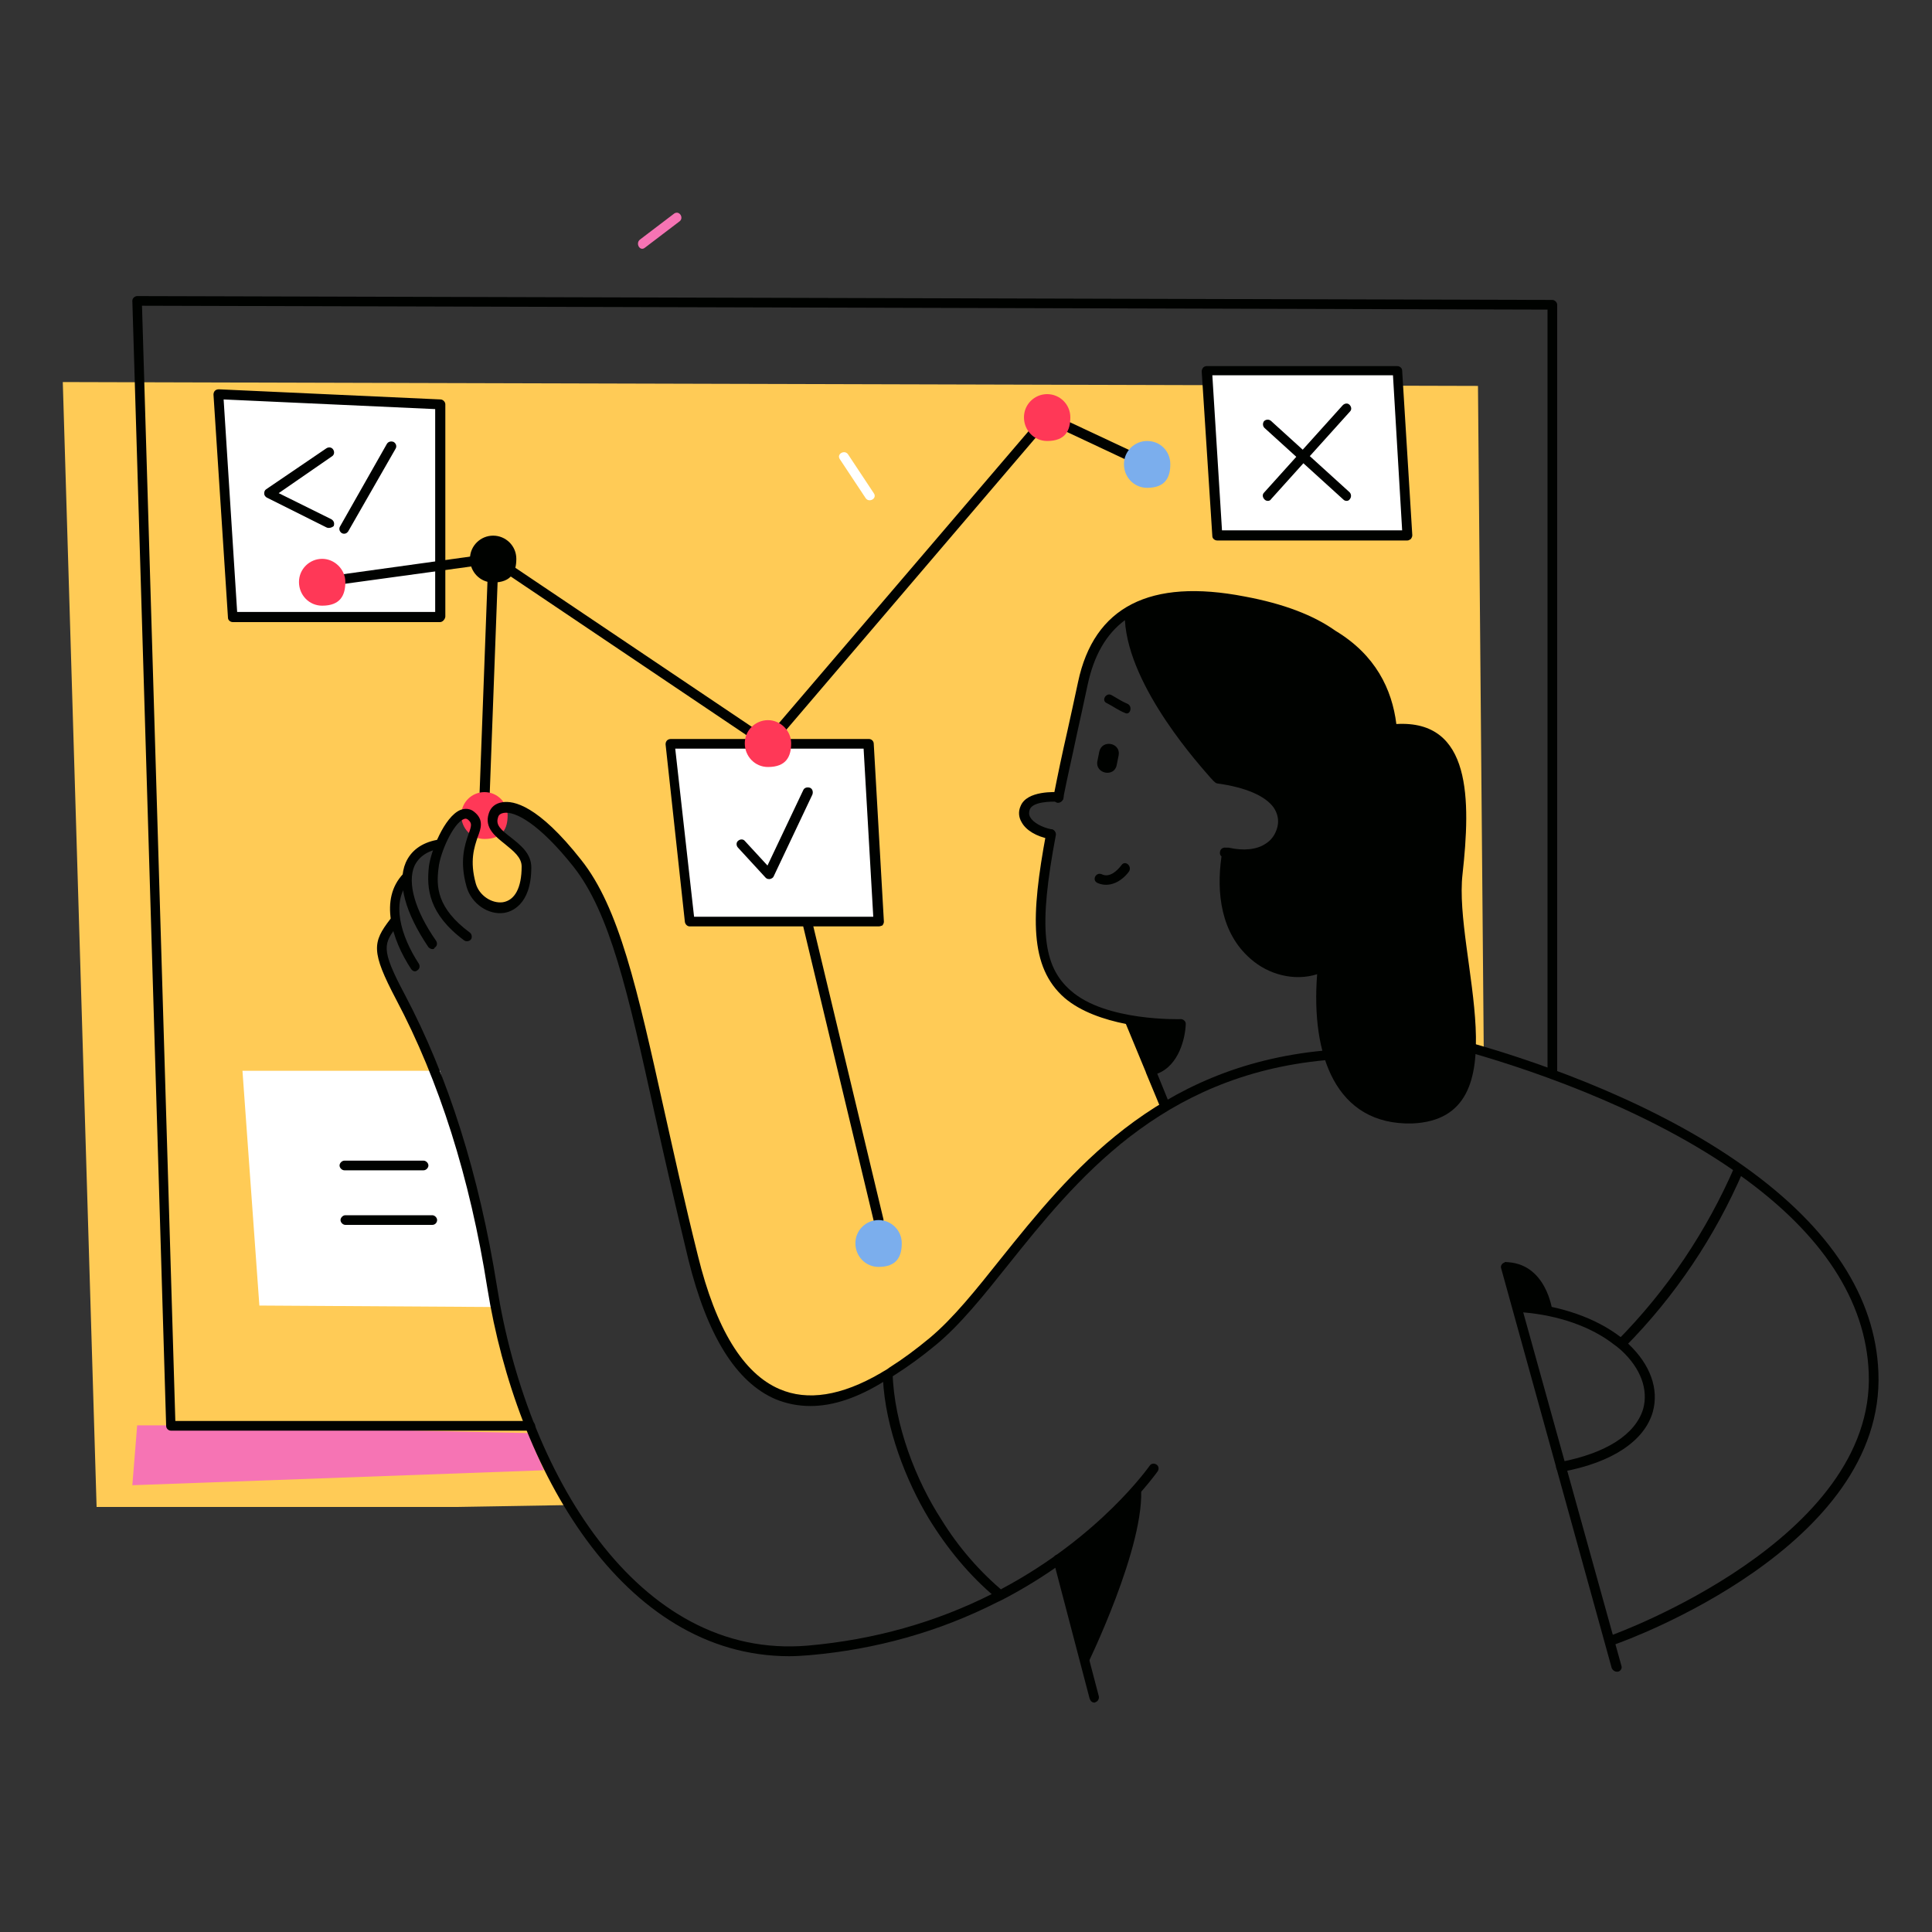 <?xml version="1.0" encoding="UTF-8"?> <!-- Generator: Adobe Illustrator 23.0.3, SVG Export Plug-In . SVG Version: 6.00 Build 0) --> <svg xmlns="http://www.w3.org/2000/svg" xmlns:xlink="http://www.w3.org/1999/xlink" id="Слой_1" x="0px" y="0px" viewBox="0 0 400 400" style="enable-background:new 0 0 400 400;" xml:space="preserve"><rect x="0" y="0" width="400" height="400" fill="#333333" stroke="none"/> <style type="text/css"> .st0{fill:#FFCB56;} .st1{fill:#F674B4;} .st2{fill:#FFFFFF;} .st3{fill:#000200;} .st4{fill:#FF3857;} .st5{fill:#7BAEED;} </style> <g id="Objects"> <path class="st0" d="M306,79.9L13,79.1L20,312h74.4l23.8-0.4c-0.6,0-13.3-21.7-17.8-54.8c-0.1-0.3-0.2-0.7-0.3-1 c-3.8-13.5-6-26.3-12-39.1c-3.3-7.1-7.9-13.1-8.7-19.3c-0.3-2.5,1.1-3.4,1.8-5.9c1.1-4.1,2.1-9.8,4.7-13.4c1.2-1.6,3.4-2.7,5.1-4.3 c1.4-1.4,2.1-3.3,3.9-4.6c2.2-1.6,4.3,1.2,3.4,3.3c0.6,0.5-4.9,9.9,2.9,15.1c5.9,3.9,8.6-6.5,7.2-9.9c-1.4-3.3-5.5-5.5-5.8-9.1 c-0.1-1.3,0.1-1.5,1.4-1.5c14.4,0.4,21.4,23.7,24.9,34.3c3.9,11.9,7.3,23.5,9.7,35.8c2.9,14.8,5.5,31.6,14.1,44.4 c5.4,8.2,12.4,9.1,19.3,8c16-2.5,33.4-22.6,42.5-36c3.5-5.1,8.6-10.4,14.9-14.9c6.4-4.6,12-10,12-10s-6-13.3-6.8-17 c-7.6-1.5-14.3-3.5-17.2-11.6c-2.8-8-2.5-19.2,0.6-27.3c-1.5-0.5-2.6-1.3-4.1-1.8c-2.7-0.9-1.6-5.7,1.3-5.8 c4.8-0.2,4.8-0.4,5.6-5.1c0.4-2.5,0.6-5,1-7.4c0.9-5.9,3.3-15,6.4-20.1c3.8-6.2,8.1-7.1,15.3-4.4c8.6,3.1,15.5,11.6,21.2,18.3 c6,7.2,11.9,14.6,15.4,23.4c4.9,12.6,3.9,27.4,10.2,39.4c4,7.5,10.2,7.5,16.9,8.8L306,79.9z"></path> <polygon class="st1" points="35.4,295.1 28.4,295.1 27.4,307.5 112.6,304.4 109.3,296.7 "></polygon> <path class="st2" d="M180.9,102.1c-1.8-2.7-3.5-5.3-5.3-8c-0.7-1.1-2.5-0.1-1.7,1c1.8,2.7,3.5,5.3,5.3,8 C179.9,104.2,181.7,103.2,180.9,102.1z"></path> <path class="st1" d="M139.6,44.2c-2.4,1.8-4.7,3.6-7.1,5.4c-1,0.8,0,2.5,1,1.7c2.4-1.8,4.7-3.6,7.1-5.4 C141.7,45.2,140.7,43.5,139.6,44.2z"></path> </g> <path id="Frame" class="st3" d="M109.8,296.2H35.4c-0.5,0-1-0.4-1-1l-7-232.9c0-0.3,0.1-0.5,0.3-0.7c0.2-0.2,0.5-0.3,0.7-0.3l0,0 l293,0.8c0.5,0,1,0.5,1,1v159.3c0,0.5-0.5,1-1,1c-0.5,0-1-0.5-1-1V64.1l-291-0.8l6.9,230.9h73.5c0.5,0,1,0.5,1,1 C110.9,295.7,110.4,296.2,109.8,296.2z"></path> <g id="Board"> <g id="Sticker_3"> <polygon class="st2" points="138.8,154 142.8,190.8 181.9,190.8 179.8,154 "></polygon> <path class="st3" d="M181.9,191.8h-39.1c-0.5,0-0.9-0.4-1-0.9l-4-36.8c0-0.3,0.1-0.6,0.3-0.8s0.5-0.3,0.8-0.3h41c0.5,0,1,0.4,1,1 l2.1,36.8c0,0.3-0.1,0.5-0.3,0.8C182.4,191.7,182.2,191.8,181.9,191.8z M143.7,189.8h37.1l-2-34.8h-39L143.7,189.8z"></path> <path class="st3" d="M159.2,182c-0.3,0-0.5-0.1-0.7-0.3l-5.7-6.2c-0.4-0.4-0.4-1.1,0-1.4c0.4-0.4,1.1-0.4,1.4,0l4.7,5.1l7.4-15.6 c0.2-0.5,0.8-0.7,1.4-0.5c0.5,0.2,0.7,0.8,0.5,1.4l-8,16.9c-0.1,0.3-0.4,0.5-0.8,0.6C159.3,182,159.2,182,159.2,182z"></path> </g> <g id="Sticker_2"> <polygon class="st2" points="249.9,76.7 252.1,110.8 291.4,110.8 289.4,76.7 "></polygon> <path class="st3" d="M291.4,111.9h-39.4c-0.5,0-1-0.4-1-0.9l-2.2-34.1c0-0.3,0.1-0.5,0.3-0.8c0.2-0.2,0.5-0.3,0.7-0.3h39.5 c0.5,0,1,0.4,1,0.9l2.1,34.1c0,0.3-0.1,0.5-0.3,0.8C291.9,111.7,291.7,111.9,291.4,111.9z M253,109.8h37.3l-1.9-32.1h-37.4 L253,109.8z"></path> <path class="st3" d="M278.8,103.7c-0.3,0-0.5-0.1-0.7-0.3l-16.3-14.8c-0.4-0.4-0.4-1-0.1-1.4c0.4-0.4,1-0.4,1.4-0.1l16.3,14.8 c0.4,0.4,0.4,1,0.1,1.4C279.3,103.6,279.1,103.7,278.8,103.7z"></path> <path class="st3" d="M262.5,103.7c-0.3,0-0.5-0.1-0.7-0.3c-0.4-0.4-0.5-1-0.1-1.4L278,83.9c0.4-0.4,1-0.5,1.4-0.1 c0.4,0.4,0.5,1,0.1,1.4l-16.3,18.1C263,103.6,262.8,103.7,262.5,103.7z"></path> </g> <g id="Text"> <polygon class="st2" points="91.1,221.7 50.2,221.7 53.7,270.3 102.1,270.6 99.8,253 "></polygon> <path class="st3" d="M87.7,242.3H71.3c-0.5,0-1-0.5-1-1s0.5-1,1-1h16.4c0.5,0,1,0.5,1,1S88.2,242.3,87.7,242.3z"></path> <path class="st3" d="M89.5,253.6h-18c-0.5,0-1-0.5-1-1s0.5-1,1-1h18c0.5,0,1,0.5,1,1S90.1,253.6,89.5,253.6z"></path> </g> <g id="Sticker_1"> <polygon class="st2" points="45.2,81.6 48.2,127.7 91.1,127.7 91.1,83.7 "></polygon> <path class="st3" d="M91.1,128.8H48.2c-0.5,0-1-0.4-1-0.9l-3-46.2c0-0.3,0.1-0.6,0.3-0.8c0.2-0.2,0.5-0.3,0.8-0.3l45.9,2.1 c0.5,0,1,0.5,1,1v44C92.1,128.3,91.6,128.8,91.1,128.8z M49.1,126.7h41V84.7l-43.8-2L49.1,126.7z"></path> <path class="st3" d="M68.1,109.3c-0.2,0-0.3,0-0.5-0.1L55.2,103c-0.3-0.2-0.5-0.5-0.5-0.8c0-0.4,0.1-0.7,0.4-0.9l12.5-8.5 c0.5-0.3,1.1-0.2,1.4,0.3c0.3,0.5,0.2,1.1-0.3,1.4l-11,7.6l10.9,5.4c0.5,0.3,0.7,0.8,0.5,1.4C68.9,109.1,68.5,109.3,68.1,109.3z"></path> <path class="st3" d="M71.3,110.5c-0.2,0-0.3,0-0.5-0.1c-0.5-0.3-0.7-0.9-0.4-1.4l9.7-17.1c0.3-0.5,0.9-0.6,1.4-0.4 c0.5,0.3,0.7,0.9,0.4,1.4L72.1,110C71.9,110.3,71.6,110.5,71.3,110.5z"></path> </g> <g id="Web"> <path class="st3" d="M181.9,253.6c-0.5,0-0.9-0.3-1-0.8l-14.7-61.4c-0.1-0.5,0.2-1.1,0.8-1.2c0.5-0.1,1.1,0.2,1.2,0.8l14.7,61.4 c0.1,0.5-0.2,1.1-0.8,1.2C182,253.6,182,253.6,181.9,253.6z"></path> <path class="st3" d="M159,155c-0.2,0-0.4,0-0.6-0.2l-56.6-38.1l-35,4.8c-0.6,0.1-1.1-0.3-1.1-0.9c-0.1-0.5,0.3-1.1,0.9-1.1 l35.3-4.9c0.3,0,0.5,0,0.7,0.2l56.2,37.8L216,85.7c0.3-0.3,0.8-0.5,1.2-0.3l20.7,9.7c0.5,0.2,0.7,0.8,0.5,1.4 c-0.2,0.5-0.8,0.7-1.4,0.5l-20-9.4l-57.2,67C159.6,154.9,159.3,155,159,155z"></path> <path class="st3" d="M106.9,115.7c0,2.7-1,4.9-4.8,4.9c-2.7,0-4.8-2.2-4.8-4.9s2.2-4.8,4.8-4.8S106.9,113,106.9,115.7z"></path> <path class="st4" d="M221.6,86.4c0,2.7-1,4.9-4.8,4.9c-2.7,0-4.8-2.2-4.8-4.9c0-2.7,2.2-4.8,4.8-4.8 C219.4,81.6,221.6,83.7,221.6,86.4z"></path> <path class="st5" d="M242.3,96.1c0,2.7-1,4.9-4.8,4.9c-2.7,0-4.8-2.2-4.8-4.9c0-2.7,2.2-4.8,4.8-4.8 C240.2,91.3,242.3,93.4,242.3,96.1z"></path> <path class="st5" d="M186.7,257.4c0,2.7-1,4.9-4.8,4.9c-2.7,0-4.8-2.2-4.8-4.9c0-2.7,2.2-4.8,4.8-4.8 C184.5,252.6,186.7,254.7,186.7,257.4z"></path> <path class="st4" d="M163.8,153.9c0,2.7-1,4.9-4.8,4.9c-2.7,0-4.8-2.2-4.8-4.9c0-2.7,2.2-4.8,4.8-4.8S163.8,151.3,163.8,153.9z"></path> <path class="st4" d="M71.5,120.5c0,2.7-1,4.9-4.8,4.9c-2.7,0-4.8-2.2-4.8-4.9s2.2-4.8,4.8-4.8S71.5,117.9,71.5,120.5z"></path> <path class="st3" d="M100.3,165.1C100.3,165.1,100.3,165.1,100.3,165.1c-0.6,0-1-0.5-1-1.1l1.8-48.3c0-0.5,0.5-1,1.1-1 c0.5,0,1,0.5,1,1.1l-1.8,48.3C101.3,164.6,100.8,165.1,100.3,165.1z"></path> <path class="st4" d="M105.1,168.8c0,2.7-1,4.9-4.8,4.9c-2.7,0-4.8-2.2-4.8-4.9c0-2.7,2.2-4.8,4.8-4.8 C103,164,105.1,166.2,105.1,168.8z"></path> </g> </g> <g id="Woman"> <g id="Head"> <path class="st3" d="M232.2,179.1c-0.9,1.2-2.5,2.7-4.1,1.9c-1.2-0.5-2.1,1.2-0.9,1.8c2.5,1.1,5-0.3,6.5-2.3 C234.5,179.4,233,178,232.2,179.1z"></path> <path class="st3" d="M217.5,173.7c-0.1,0-0.1,0-0.2,0c-2.7-0.5-4.9-1.8-5.8-3.5c-0.6-1-0.7-2.2-0.2-3.3c1.3-3.3,7.3-2.9,8-2.9 c0.5,0,1,0.5,0.9,1.1c0,0.5-0.5,1-1.1,0.9c-1.7-0.1-5.3,0-5.9,1.6c-0.2,0.6-0.2,1.1,0.1,1.6c0.6,1.1,2.4,2.1,4.4,2.5 c0.5,0.1,0.9,0.6,0.8,1.2C218.4,173.4,218,173.7,217.5,173.7z"></path> <path class="st3" d="M231.6,156.4l-0.4,2c-0.5,2.6-4.5,1.8-4-0.8l0.4-2C228.2,153,232.1,153.8,231.6,156.4z"></path> <path class="st3" d="M230.1,143.9c1.1,0.6,2.1,1.3,3.3,1.8c1.2,0.5,0.6,2.5-0.5,1.9c-1.3-0.5-2.5-1.4-3.7-2 C227.9,145.1,229,143.3,230.1,143.9z"></path> <path class="st3" d="M245.5,212c0-0.3-0.1-0.5-0.3-0.7c-0.2-0.2-0.5-0.3-0.7-0.3c-0.2,0-15.6,0.5-22.8-5.9 c-5.9-5.1-6.7-13.2-3.1-32.2c0.1-0.5-0.3-1.1-0.8-1.2s-1.1,0.3-1.2,0.8c-3.2,17.2-3.5,27.7,3.8,34.1c3.4,2.9,8.2,4.5,12.7,5.4 l4.1,9.9c0,0.1,0.1,0.2,0.1,0.3l3.2,7.7c0.6-0.4,1.1-0.8,1.7-1.2l-2.6-6.4C244.1,220.6,245.4,214.9,245.5,212z"></path> <path class="st3" d="M302.8,181c1.7-15.4,1.9-32-13.7-31.1c-0.9-7.2-4.3-14.3-12.6-19.3c-4.5-3.2-10.7-5.6-18.8-7.1 c-19.6-3.8-31.2,2.1-34.5,17.7c-0.8,3.7-1.5,7-2.2,10.1c-1.1,4.8-2,9.1-2.9,13.7c-0.1,0.5,0.3,1.1,0.8,1.2 c0.5,0.1,1.1-0.3,1.2-0.8c0.9-4.6,1.9-8.8,2.9-13.6c0.7-3.1,1.4-6.4,2.2-10.1c1.3-6,3.8-10.4,7.7-13.3c0.8,14.1,16,30.6,17.7,32.6 c0.4,0.4,0.9,1.1,1.4,1.2c5.9,0.8,10,2.6,11.7,5c0.8,1.2,1.1,2.5,0.8,3.9c-0.2,0.8-0.7,2.5-2.5,3.6c-1.8,1.2-4.5,1.5-7.6,0.8 c0,0-0.1,0-0.1,0c-0.1,0-0.2,0-0.3,0c-0.1,0-0.1,0-0.2,0c-0.5-0.1-1.1,0.2-1.2,0.8c-0.1,0.4,0,0.8,0.3,1c-1.1,7.6-0.1,15.9,6,21.2 c3.7,3.3,9.1,4.7,13.8,3.2c-1.3,16.7,3.8,31.3,19.7,30.9C315.4,231.6,300.9,197.6,302.8,181z"></path> </g> <g id="Body"> <path class="st3" d="M226.6,352.5c-0.5,0-0.8-0.3-1-0.8l-7.5-28.6c-0.1-0.5,0.2-1.1,0.7-1.2c0.5-0.1,1.1,0.2,1.2,0.7l7.5,28.6 c0.1,0.5-0.2,1.1-0.7,1.2C226.8,352.5,226.7,352.5,226.6,352.5z"></path> <path class="st3" d="M236.2,307.5c1.2,12.2-11.3,37.6-11.3,37.6l-5.8-20.8L236.2,307.5z"></path> <path class="st3" d="M334.7,346.1c-0.4,0-0.8-0.3-1-0.7l-22.9-82.8c-0.2-0.5,0.2-1.1,0.7-1.2c0.5-0.2,1.1,0.2,1.2,0.7l23,82.8 c0.2,0.5-0.2,1.1-0.7,1.2C334.9,346.1,334.8,346.1,334.7,346.1z"></path> </g> <g id="Hand_2"> <path class="st3" d="M334.2,340.5c-0.4,0-0.8-0.3-1-0.7c-0.2-0.5,0.1-1.1,0.6-1.3c0.5-0.2,54.5-19.7,53.1-54.3 c-0.6-14.9-9.6-28.7-26.7-40.9c-0.5-0.4-1.1-0.8-1.6-1.2c-19.5-13.4-43.7-21.3-56.4-24.8c-0.5-0.1-0.8-0.7-0.7-1.2 c0.1-0.5,0.7-0.8,1.2-0.7c12.8,3.5,37.3,11.5,57,25.1c0.6,0.4,1.1,0.8,1.7,1.2c17.6,12.6,26.9,26.9,27.5,42.4 c1.5,36.1-52.1,55.5-54.4,56.3C334.4,340.5,334.3,340.5,334.2,340.5z"></path> <path class="st3" d="M323.2,304.7c-0.5,0-0.9-0.3-1-0.8c-0.1-0.5,0.3-1.1,0.8-1.2c9.5-1.8,15.6-5.7,17.2-11 c1.1-4-0.5-8.4-4.5-12.1c-0.5-0.4-0.9-0.8-1.5-1.2c-4.7-3.7-11.5-6.1-19-6.7c-0.5,0-1-0.5-0.9-1.1c0-0.5,0.5-1,1.1-0.9 c7.9,0.7,15,3.2,20.1,7.1c0.6,0.4,1.1,0.9,1.6,1.4c4.6,4.3,6.4,9.4,5.1,14.1c-1.7,6-8.4,10.5-18.7,12.4 C323.4,304.7,323.3,304.7,323.2,304.7z"></path> <path class="st3" d="M360.9,242.5c-5.8,13.5-14.1,25.9-24.5,36.4c-0.5-0.4-1-0.9-1.6-1.3c10.4-10.5,18.6-22.8,24.4-36.2 C359.8,241.7,360.3,242.1,360.9,242.5z"></path> <path class="st3" d="M311.5,261.3c8.7,0,9.9,10.1,9.9,10.1l-8.3-1L311.5,261.3z"></path> </g> <g id="Hand"> <path class="st3" d="M167.8,291.1c-2.6,0-5-0.5-7.2-1.4c-8.2-3.5-14.2-13.2-18.1-29c-2.7-11.2-5-21.3-7-30.3 c-5.5-25-9.2-41.4-16.8-51c-7-8.8-12-11.5-14.4-11.1c-0.6,0.1-1.1,0.4-1.2,1c-0.5,1.5,0.6,2.5,2.7,4.1c2,1.6,4.2,3.3,4.2,6.2 c0,7.9-4.3,9.2-5.6,9.4c-3.3,0.5-6.8-1.9-7.8-5.4c-1.5-5.3-0.4-8.6,0.4-10.9c0.7-1.9,0.7-2.3-0.1-3c-0.3-0.2-0.5-0.3-0.9-0.1 c-2.2,0.9-4.9,7-5.2,10.1c-0.5,3.8-0.4,8.3,6.5,13.4c0.4,0.3,0.5,1,0.2,1.4c-0.3,0.4-1,0.5-1.4,0.2c-7.4-5.5-7.8-10.8-7.3-15.3 c0.4-3.2,3.2-10.3,6.5-11.7c1-0.4,2.1-0.3,2.9,0.4c2,1.6,1.4,3.4,0.7,5.2c-0.7,2.1-1.7,4.9-0.4,9.6c0.7,2.5,3.3,4.2,5.6,3.9 c2.5-0.4,3.9-3,3.9-7.4c0-1.9-1.7-3.2-3.4-4.6c-2-1.6-4.4-3.4-3.4-6.4c0.4-1.3,1.4-2.1,2.8-2.3c2.3-0.4,7.4,0.6,16.3,11.9 c7.9,9.9,11.6,26.6,17.2,51.8c2,8.9,4.2,19,7,30.2c3.7,15.1,9.4,24.4,16.9,27.6c5.8,2.5,12.8,1.4,20.9-3.3 c0.6-0.4,1.3-0.7,1.9-1.2c2.7-1.7,5.4-3.7,8.3-6.1c4.9-4.1,9.6-10,14.7-16.4c14.2-17.7,31.9-39.8,67-43.1c0.6,0,1.1,0.4,1.1,0.9 s-0.4,1.1-0.9,1.1c-34.3,3.2-51.7,24.9-65.7,42.4c-5.1,6.4-10,12.5-15,16.6c-2.9,2.4-5.8,4.5-8.5,6.2c-0.7,0.4-1.3,0.8-2,1.2 C177.6,289.4,172.5,291.1,167.8,291.1z"></path> <path class="st3" d="M89.5,196.5c-0.3,0-0.6-0.2-0.8-0.4c-4.8-7.1-6.5-13.3-4.7-17.5c1.1-2.5,3.3-4.1,6.4-4.7 c0.2,0,0.3-0.1,0.5-0.1c0.5-0.1,1.1,0.3,1.1,0.8c0.1,0.5-0.3,1.1-0.8,1.1c-2.7,0.4-4.5,1.7-5.4,3.6c-1.5,3.5,0.1,9.2,4.5,15.5 c0.3,0.5,0.2,1.1-0.3,1.4C89.9,196.5,89.7,196.5,89.5,196.5z"></path> <path class="st3" d="M85.9,201.1c-0.3,0-0.6-0.2-0.8-0.5c-4-6.1-6.6-14.5-1.6-19.7c0.4-0.4,1-0.4,1.4,0c0.4,0.4,0.4,1,0,1.4 c-4.2,4.3-1.8,11.7,1.8,17.2c0.3,0.5,0.2,1.1-0.3,1.4C86.3,201,86.1,201.1,85.9,201.1z"></path> <path class="st3" d="M163.4,342.9c-34.6,0-56.5-38.8-62.5-76.2c-3.6-22.9-10-43-18.9-59.8c-5.2-9.9-4.9-11.8-1.2-16.6 c0.3-0.4,1-0.5,1.4-0.2c0.4,0.3,0.5,1,0.2,1.4c-3,3.9-3.7,4.8,1.4,14.4c9,17,15.4,37.3,19.1,60.5c6,38,28.8,77.4,64.4,74.3 c13.6-1.2,26.5-4.8,38.3-10.8c0.7-0.3,1.3-0.6,1.9-1c20.4-10.9,30.4-25.3,30.5-25.4c0.3-0.5,0.9-0.6,1.4-0.3 c0.5,0.3,0.6,0.9,0.3,1.4c-0.1,0.1-10.4,15-31.2,26.1c-0.6,0.3-1.3,0.7-2,1c-12,6.1-25.1,9.8-39,11 C166.1,342.8,164.8,342.9,163.4,342.9z"></path> <path class="st3" d="M208.1,329.8c-0.6,0.3-1.3,0.7-1.9,1c-5.5-4.6-10.1-10.2-13.9-16.4c-4.7-7.8-9-18.7-9.5-29 c0.6-0.4,1.3-0.8,2-1.2c0.3,10.8,4.9,22.4,10.1,30.4C198.4,320.3,202.9,325.5,208.1,329.8z"></path> </g> </g> </svg> 